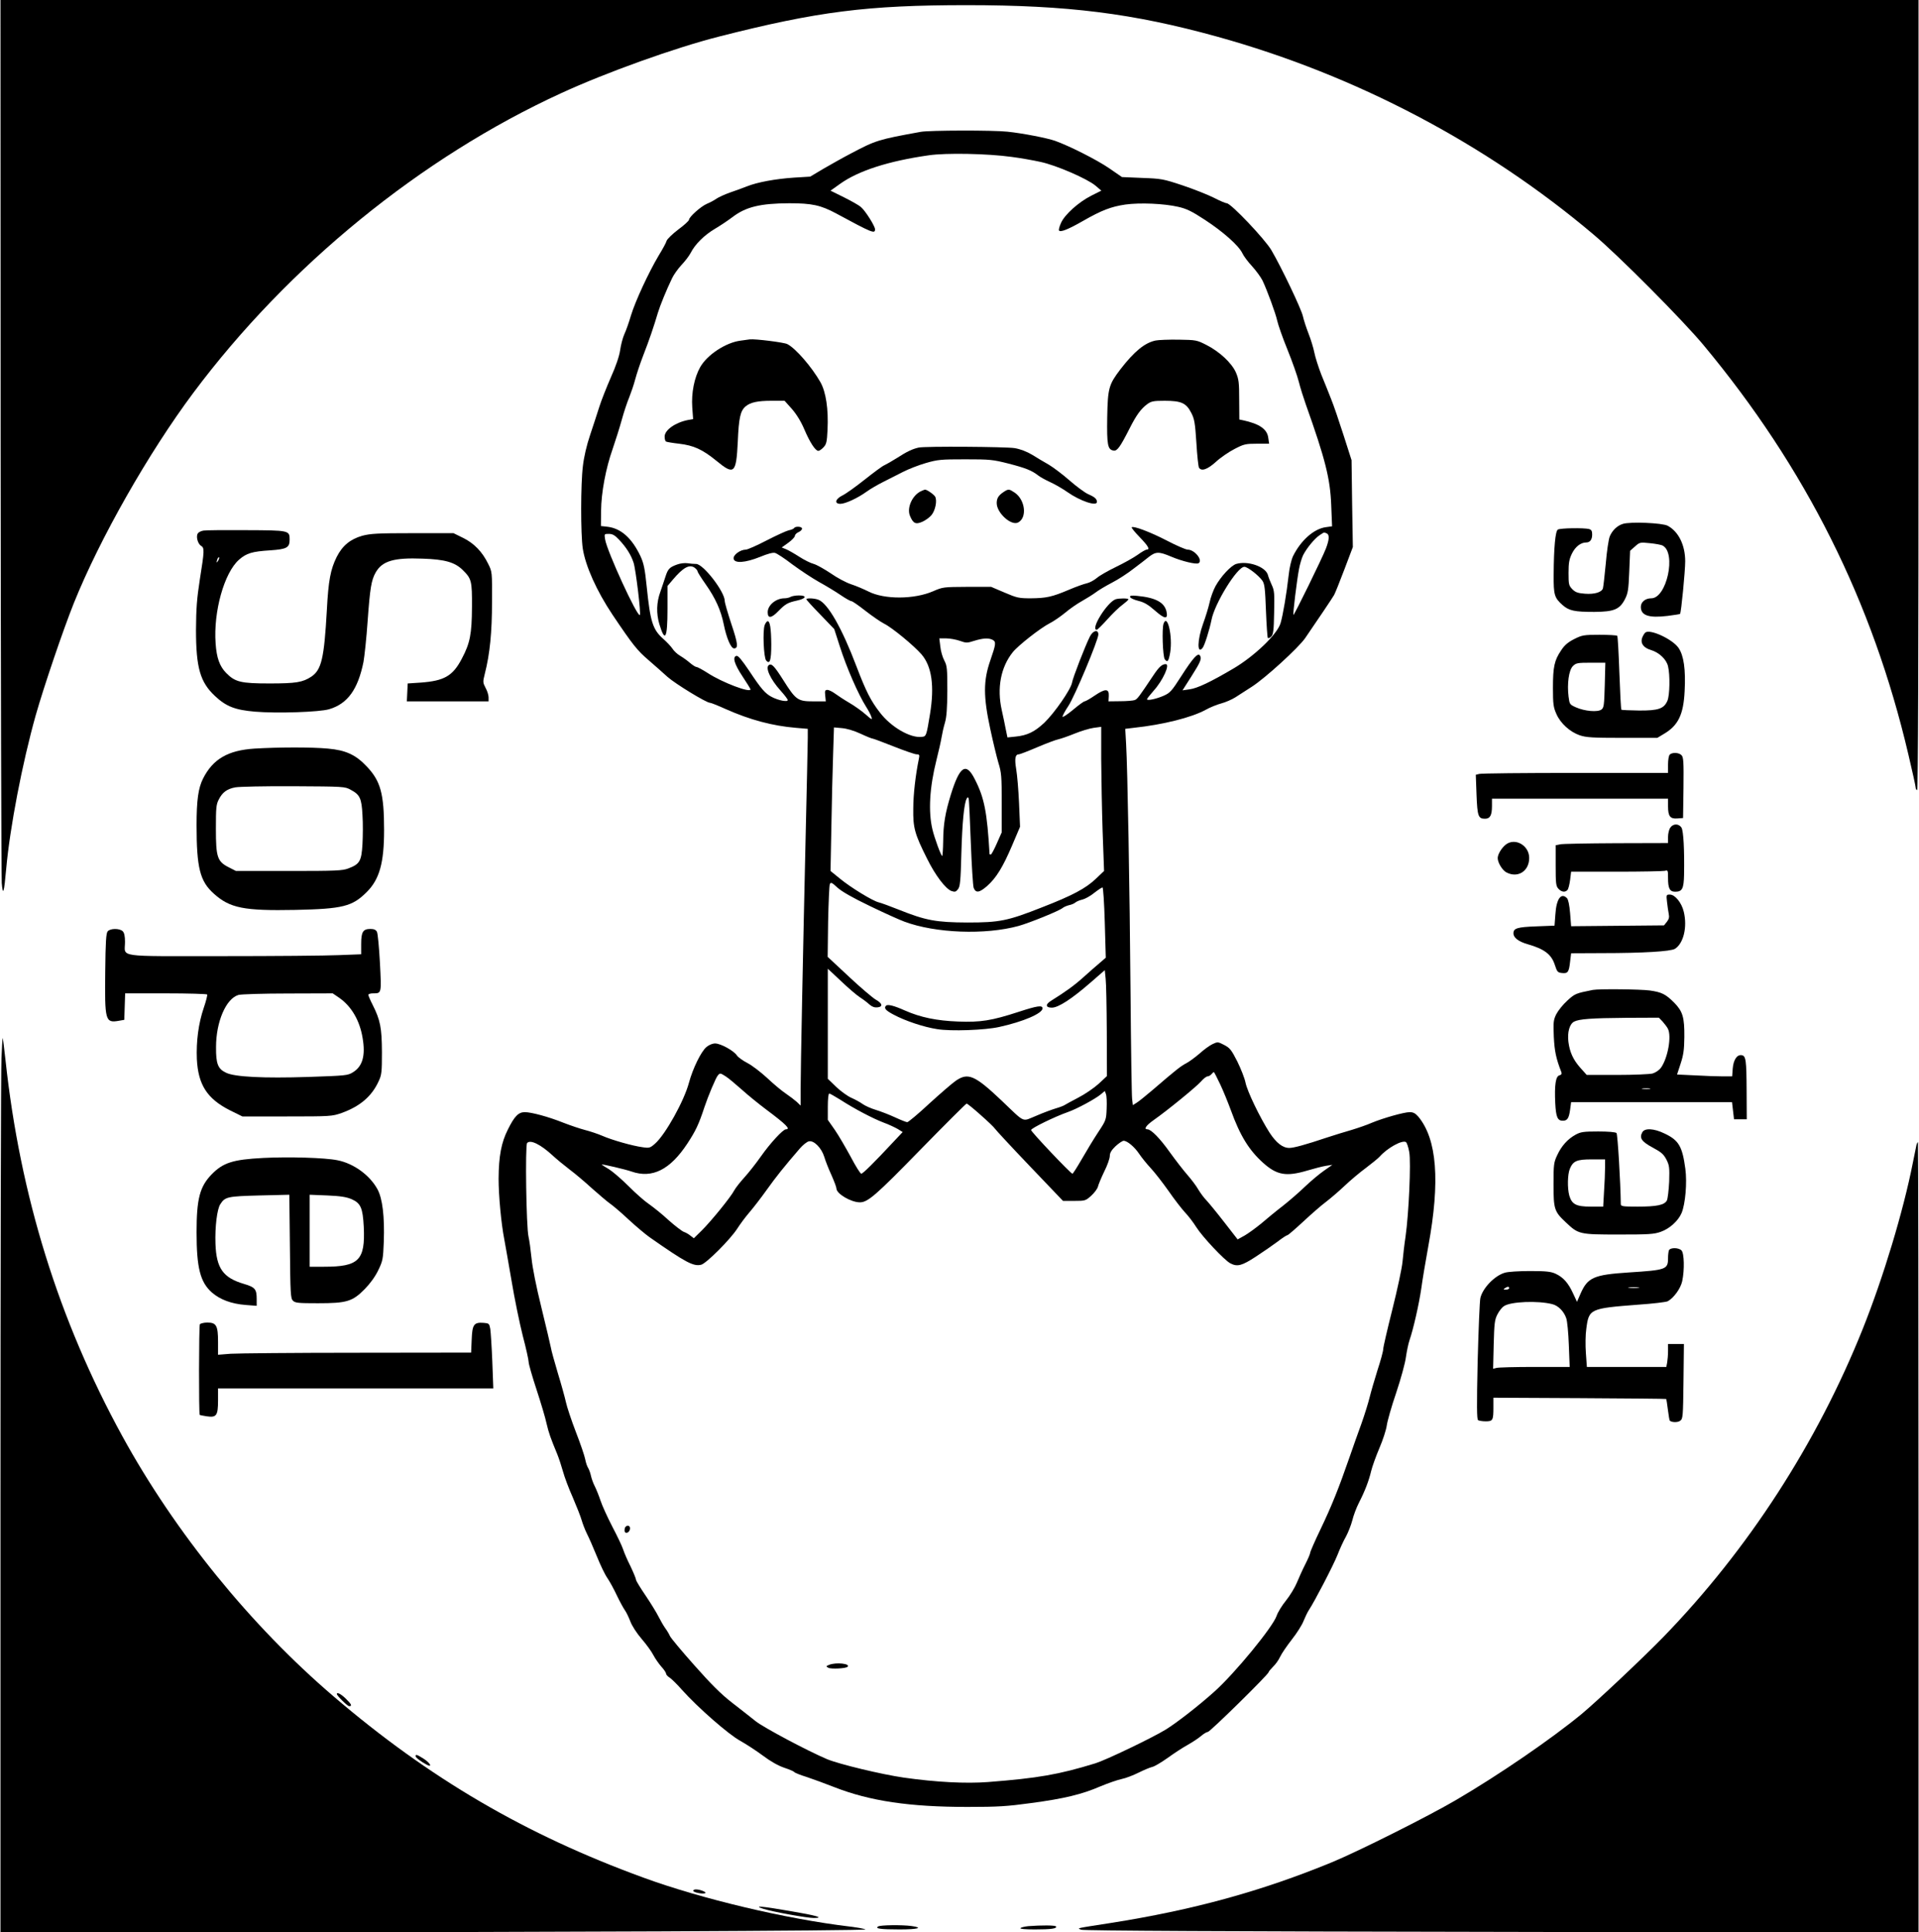 <?xml version="1.0" encoding="UTF-8" standalone="yes"?>
<svg version="1.0" xmlns="http://www.w3.org/2000/svg" width="1005pt" height="1012pt" viewBox="0 0 1340 1350" preserveAspectRatio="xMidYMid meet">
  <g transform="translate(0,1350) scale(0.1,-0.1)" fill="#000000" stroke="none">
    <path d="M1 10453 c1 -1677 5 -3082 8 -3123 8 -93 16 -70 31 100 26 290 112
737 206 1072 59 207 191 595 266 783 182 453 523 1052 835 1470 664 889 1591
1645 2570 2094 315 145 795 317 1101 395 691 176 1037 220 1732 220 706 0
1160 -57 1750 -220 967 -268 1878 -747 2630 -1383 176 -148 623 -598 767 -771
715 -859 1182 -1793 1432 -2861 28 -118 51 -223 51 -232 0 -9 5 -17 10 -17 7
0 10 927 10 2760 l0 2760 -6700 0 -6700 0 1 -3047z"/>
    <path d="M6430 12579 c-298 -54 -314 -59 -490 -152 -52 -27 -137 -75 -189
-105 l-94 -56 -114 -7 c-131 -9 -255 -32 -328 -61 -27 -11 -80 -30 -118 -43
-37 -13 -80 -33 -95 -43 -15 -11 -45 -27 -67 -36 -42 -18 -125 -92 -125 -112
0 -6 -33 -37 -74 -67 -41 -31 -78 -67 -82 -79 -3 -13 -29 -60 -56 -104 -70
-118 -162 -316 -193 -417 -14 -48 -35 -108 -47 -133 -11 -25 -24 -75 -29 -111
-6 -41 -29 -110 -65 -190 -30 -69 -67 -162 -81 -207 -14 -45 -43 -133 -64
-196 -24 -71 -43 -153 -50 -215 -16 -127 -16 -476 -1 -577 19 -123 97 -297
208 -463 142 -211 172 -249 254 -319 41 -36 100 -87 130 -115 54 -48 271 -181
297 -181 7 0 57 -20 110 -44 169 -75 325 -117 491 -131 l82 -7 0 -62 c0 -34
-7 -346 -15 -692 -18 -782 -35 -1624 -35 -1768 l0 -110 -27 26 c-16 14 -50 40
-78 59 -27 18 -86 67 -130 109 -45 41 -106 88 -138 104 -31 16 -64 40 -72 52
-21 33 -114 84 -152 84 -19 0 -43 -10 -61 -25 -37 -31 -95 -149 -122 -249 -34
-128 -165 -363 -237 -426 -34 -30 -40 -32 -87 -25 -69 9 -214 50 -282 80 -30
13 -84 31 -119 40 -35 9 -103 32 -152 51 -105 42 -224 74 -270 74 -44 0 -72
-28 -118 -121 -46 -91 -64 -186 -65 -344 0 -117 18 -313 40 -425 6 -30 28
-159 50 -285 21 -127 57 -301 79 -388 23 -87 41 -169 41 -183 0 -14 25 -101
55 -192 30 -92 62 -198 70 -237 16 -68 27 -99 75 -215 12 -30 30 -85 40 -121
10 -37 40 -118 68 -180 27 -63 55 -134 62 -159 7 -24 23 -67 37 -95 14 -27 45
-98 69 -157 24 -60 57 -129 74 -153 17 -25 47 -80 67 -123 20 -42 45 -87 54
-100 10 -13 27 -48 39 -79 12 -32 44 -82 80 -124 33 -38 69 -88 81 -112 12
-23 37 -59 55 -80 19 -20 34 -43 34 -50 0 -7 11 -19 24 -27 13 -8 53 -47 88
-87 110 -123 325 -311 406 -355 41 -23 112 -69 159 -104 53 -40 107 -70 148
-84 36 -12 67 -25 70 -30 3 -5 42 -21 88 -35 45 -15 132 -47 193 -71 248 -97
525 -138 929 -138 215 0 277 4 445 27 232 31 356 61 485 117 53 22 119 45 148
51 29 6 81 26 117 44 36 18 79 36 95 40 17 3 66 33 110 64 44 32 107 73 140
91 33 19 75 46 93 62 18 15 39 28 47 28 15 0 425 403 425 418 0 4 14 21 31 38
17 16 39 47 49 69 10 22 47 76 82 121 35 44 72 103 82 130 11 27 27 60 36 74
40 60 171 312 200 385 17 44 44 103 60 130 15 28 35 78 44 112 8 34 29 90 46
123 43 84 70 155 86 223 8 32 34 105 58 161 24 56 47 127 51 157 4 30 33 133
66 229 33 99 63 208 68 250 6 41 17 94 25 117 26 75 66 250 82 360 8 59 30
192 49 295 84 456 61 750 -70 907 -20 23 -35 31 -60 31 -39 0 -184 -41 -264
-74 -31 -14 -95 -36 -141 -50 -47 -13 -125 -38 -175 -54 -149 -50 -230 -72
-261 -72 -46 0 -91 35 -138 107 -67 105 -156 289 -168 350 -6 30 -32 96 -57
147 -41 80 -51 94 -91 115 -44 23 -47 23 -81 7 -20 -9 -60 -38 -90 -65 -30
-26 -72 -57 -94 -69 -39 -20 -72 -46 -237 -188 -46 -39 -95 -79 -110 -88 l-27
-17 -5 43 c-3 24 -8 354 -11 733 -6 747 -21 1576 -31 1747 l-6 106 58 7 c207
22 405 72 504 126 30 17 80 37 110 45 30 8 73 27 97 42 23 15 75 48 115 74 94
60 326 272 373 340 83 121 191 281 202 301 7 12 39 92 72 179 l59 156 -5 304
-4 303 -56 175 c-31 96 -69 209 -86 250 -16 41 -47 119 -69 172 -21 54 -43
124 -49 155 -6 31 -24 90 -40 131 -16 41 -34 96 -40 123 -11 50 -148 338 -220
461 -46 78 -283 328 -312 328 -8 0 -49 17 -91 39 -42 21 -140 60 -218 86 -135
45 -148 47 -282 52 l-141 6 -90 62 c-83 57 -274 154 -377 191 -53 19 -226 53
-333 64 -100 11 -544 10 -605 -1z m633 -175 c62 -8 153 -24 202 -35 110 -23
328 -118 385 -166 l41 -35 -70 -35 c-89 -45 -187 -133 -212 -191 -11 -24 -17
-48 -14 -52 9 -15 64 7 167 66 131 75 196 100 297 115 102 14 269 7 369 -16
58 -13 95 -31 185 -90 129 -84 238 -181 263 -234 9 -20 40 -61 68 -91 28 -31
61 -76 73 -100 33 -70 92 -230 103 -282 6 -27 37 -117 71 -200 34 -84 70 -186
80 -227 10 -40 32 -110 48 -155 137 -385 171 -520 178 -707 l6 -146 -43 -6
c-84 -11 -176 -93 -230 -203 -11 -23 -25 -80 -30 -130 -15 -132 -40 -281 -57
-338 -23 -77 -181 -229 -328 -316 -161 -95 -254 -139 -308 -146 l-49 -7 60 94
c66 104 76 127 62 149 -14 22 -48 -15 -132 -146 -66 -103 -77 -115 -122 -135
-53 -23 -116 -36 -116 -24 0 4 21 30 46 59 64 70 117 186 85 186 -26 0 -47
-19 -87 -79 -99 -148 -111 -165 -130 -172 -10 -4 -56 -8 -101 -8 l-82 -1 2 37
c3 53 -24 54 -99 3 -32 -22 -64 -40 -70 -40 -6 0 -43 -27 -82 -60 -40 -33 -72
-54 -72 -47 0 8 18 41 40 74 43 63 210 462 210 500 0 38 -37 29 -59 -14 -33
-66 -119 -287 -125 -323 -8 -46 -122 -211 -193 -279 -67 -63 -119 -89 -200
-97 l-58 -6 -12 58 c-6 33 -19 93 -28 134 -34 153 -7 297 76 402 38 48 195
171 260 204 26 13 74 46 107 73 32 27 85 64 118 82 32 18 75 45 94 59 19 15
71 46 115 69 45 23 112 67 150 97 39 29 88 67 109 84 48 37 70 37 155 1 75
-32 175 -56 191 -46 33 20 -27 95 -76 95 -13 0 -80 29 -147 64 -114 59 -233
104 -244 92 -3 -3 22 -34 56 -69 60 -62 74 -87 48 -87 -6 0 -35 -16 -62 -36
-28 -20 -96 -58 -152 -85 -56 -27 -117 -62 -135 -78 -18 -15 -49 -32 -68 -36
-19 -4 -76 -24 -127 -46 -118 -50 -158 -58 -266 -59 -81 0 -96 3 -182 40 l-94
40 -168 0 c-165 -1 -169 -1 -238 -31 -132 -57 -339 -58 -450 -2 -34 17 -88 40
-122 51 -34 11 -98 45 -142 76 -45 30 -98 60 -119 66 -21 5 -67 28 -101 50
-34 22 -76 46 -93 53 l-30 12 46 33 c25 18 46 40 46 48 0 8 11 20 25 26 14 6
25 17 25 25 0 15 -46 18 -55 4 -3 -5 -20 -13 -38 -16 -17 -4 -87 -36 -155 -71
-67 -35 -133 -64 -145 -64 -38 0 -89 -37 -85 -63 5 -35 82 -29 184 12 53 22
90 32 105 28 13 -3 68 -39 121 -80 54 -40 137 -95 185 -122 49 -27 117 -68
152 -92 35 -24 69 -43 76 -43 7 0 50 -30 96 -66 46 -36 105 -77 132 -91 57
-28 209 -154 262 -215 72 -84 91 -222 59 -417 -25 -152 -26 -156 -57 -159 -80
-10 -215 68 -293 170 -64 82 -98 150 -164 323 -101 267 -200 440 -266 465 -29
11 -84 13 -84 3 0 -3 44 -52 98 -107 l97 -101 38 -118 c48 -151 130 -339 186
-427 16 -25 32 -56 36 -70 7 -21 2 -19 -41 19 -27 24 -78 60 -114 81 -36 21
-80 50 -99 64 -19 14 -43 26 -54 26 -16 0 -19 -6 -15 -40 l4 -40 -87 0 c-109
0 -122 9 -211 150 -61 96 -80 116 -99 104 -28 -17 9 -99 81 -179 28 -31 50
-60 50 -66 0 -15 -63 -3 -110 21 -47 24 -75 56 -159 183 -52 77 -77 107 -89
105 -30 -7 -15 -58 43 -145 30 -45 55 -86 55 -89 0 -27 -198 48 -299 114 -36
23 -71 42 -78 42 -7 0 -27 13 -45 28 -18 16 -49 38 -69 50 -21 12 -45 35 -54
50 -10 15 -39 46 -65 69 -73 65 -90 118 -115 363 -13 128 -21 165 -44 215 -60
126 -136 194 -231 205 l-45 5 1 105 c1 129 33 298 81 434 19 56 48 146 63 201
15 55 39 127 53 160 13 33 32 88 41 123 9 34 34 111 57 170 41 105 73 199 102
297 15 50 61 163 100 243 11 23 40 64 64 90 25 26 54 64 65 85 30 60 95 124
167 167 36 21 93 59 126 84 93 71 194 95 395 96 160 0 220 -13 330 -72 251
-136 270 -143 270 -110 0 22 -67 129 -99 156 -12 11 -65 41 -117 67 l-95 47
66 47 c128 92 339 160 620 200 122 18 412 12 578 -11z m2201 -2630 c22 -8 20
-43 -4 -106 -26 -68 -223 -469 -227 -464 -5 5 24 243 39 321 6 33 19 76 28 95
25 50 81 118 116 141 34 22 28 21 48 13z m-4942 -45 c49 -52 82 -103 101 -160
15 -45 53 -357 44 -366 -17 -17 -230 446 -243 529 -6 38 -6 38 26 38 26 0 42
-9 72 -41z m2380 -706 c45 -16 51 -16 101 0 62 19 100 21 128 7 26 -14 24 -29
-16 -145 -49 -141 -49 -251 0 -478 19 -89 45 -196 57 -237 21 -67 23 -95 23
-280 l0 -205 -34 -77 c-19 -43 -38 -78 -42 -78 -5 0 -9 1 -9 3 -17 293 -36
392 -103 523 -61 121 -105 93 -167 -106 -40 -130 -53 -207 -54 -327 -1 -57 -4
-103 -7 -103 -8 0 -54 126 -68 185 -30 126 -20 294 28 485 16 63 32 135 36
160 4 25 14 70 23 100 12 41 16 99 17 225 0 154 -2 174 -21 210 -12 22 -25 66
-28 98 l-7 57 48 0 c26 0 69 -8 95 -17z m-693 -649 c40 -19 78 -34 83 -34 6 0
72 -25 148 -55 76 -30 148 -55 160 -55 20 0 22 -4 16 -32 -23 -112 -39 -248
-39 -348 -2 -133 10 -177 96 -348 58 -118 130 -212 171 -227 24 -8 31 -6 45
12 15 18 19 54 24 250 6 216 19 350 37 383 8 13 9 13 14 0 3 -8 9 -146 15
-306 6 -160 15 -303 20 -317 15 -38 40 -34 94 13 64 57 110 132 174 282 l56
132 -7 165 c-4 91 -13 198 -20 238 -12 73 -7 103 19 103 7 0 64 22 127 49 63
27 130 52 149 56 18 4 70 22 114 40 44 18 104 36 133 40 l52 7 0 -229 c1 -125
5 -352 10 -503 l10 -275 -58 -55 c-69 -66 -162 -116 -373 -198 -243 -96 -298
-107 -524 -107 -219 1 -290 14 -480 90 -60 24 -123 47 -140 51 -42 10 -196
104 -272 167 l-64 52 6 310 c3 171 8 396 12 502 l6 191 56 -5 c34 -3 85 -18
130 -39z m65 -1204 c99 -48 208 -97 241 -109 217 -81 565 -94 798 -30 78 22
283 105 307 125 8 7 29 16 45 20 17 3 37 12 45 19 8 7 30 16 48 20 18 4 55 24
82 46 27 21 54 39 59 39 5 0 12 -109 16 -245 l7 -246 -43 -37 c-24 -20 -75
-65 -114 -100 -61 -55 -124 -101 -227 -165 -40 -25 -36 -47 7 -47 45 0 138 60
270 175 l100 87 6 -59 c4 -32 7 -198 8 -369 l1 -312 -58 -54 c-32 -29 -96 -73
-143 -97 -46 -24 -88 -47 -94 -51 -5 -4 -32 -15 -60 -23 -27 -8 -90 -31 -138
-52 -104 -42 -73 -56 -243 106 -187 177 -234 197 -319 139 -25 -17 -108 -89
-186 -160 -77 -72 -147 -130 -154 -130 -7 0 -45 15 -86 34 -41 19 -101 42
-134 52 -33 10 -74 28 -92 41 -18 13 -53 32 -78 43 -26 11 -73 45 -106 76
l-59 57 0 384 0 385 93 -87 c50 -48 110 -99 132 -113 22 -14 52 -37 66 -50 18
-16 36 -22 55 -20 41 4 36 28 -11 54 -22 13 -107 85 -188 161 l-148 138 3 245
c3 135 8 253 12 263 7 15 14 12 53 -24 31 -28 104 -70 227 -129z m2447 -1245
c22 -46 55 -128 75 -182 64 -177 126 -278 225 -367 96 -86 161 -98 309 -54 47
14 105 29 130 33 l45 7 -60 -42 c-33 -23 -91 -72 -130 -109 -38 -37 -108 -98
-155 -135 -47 -36 -115 -92 -152 -124 -38 -31 -90 -69 -116 -84 l-49 -27 -94
121 c-52 67 -108 135 -124 152 -17 17 -42 51 -57 76 -14 25 -49 71 -77 103
-28 32 -82 102 -121 156 -68 96 -131 161 -157 161 -28 0 -10 27 44 65 97 68
296 231 330 269 17 20 38 36 46 36 8 0 20 7 27 15 7 8 14 15 17 15 2 0 22 -38
44 -85z m-3456 56 c17 -10 66 -51 110 -90 44 -40 123 -104 175 -143 139 -104
173 -138 137 -138 -20 0 -109 -96 -175 -190 -33 -47 -84 -112 -114 -145 -30
-33 -63 -75 -72 -92 -23 -45 -162 -216 -228 -281 l-54 -53 -25 19 c-13 11 -34
22 -46 26 -11 4 -59 40 -105 81 -45 42 -108 92 -138 113 -30 20 -93 76 -140
123 -47 47 -109 101 -137 119 -29 17 -53 33 -53 34 0 5 167 -34 209 -49 144
-50 269 12 390 196 57 87 79 132 119 254 25 75 79 205 94 222 14 17 17 17 53
-6z m2663 -226 c-3 -78 -4 -82 -59 -165 -31 -47 -82 -131 -114 -187 -33 -57
-62 -103 -66 -103 -12 0 -289 293 -289 305 0 13 169 95 258 126 63 22 192 92
230 124 l27 23 8 -21 c5 -12 7 -58 5 -102z m-1861 62 c99 -64 229 -132 303
-160 36 -13 80 -34 99 -45 l34 -21 -64 -68 c-135 -145 -214 -223 -225 -223 -7
0 -40 53 -74 118 -35 64 -84 149 -111 188 l-49 70 0 92 c0 53 4 92 10 92 5 0
40 -20 77 -43z m981 -107 c50 -44 95 -87 100 -96 5 -8 113 -125 242 -260 l233
-244 79 0 c76 0 79 1 118 36 22 20 43 48 47 63 3 14 23 62 44 106 22 43 39 92
39 109 0 21 11 40 40 68 23 21 48 38 57 38 25 0 76 -43 108 -91 16 -24 52 -69
80 -99 28 -30 84 -102 125 -160 40 -58 92 -125 115 -150 24 -25 59 -71 79
-103 42 -67 197 -232 238 -253 49 -26 81 -17 179 47 52 34 120 81 152 105 31
24 61 44 67 44 5 0 55 43 112 96 57 53 128 115 158 137 30 23 89 73 130 112
41 39 109 96 150 126 41 31 84 66 95 78 54 61 157 118 184 102 6 -4 17 -35 23
-70 13 -71 -3 -430 -26 -591 -8 -52 -17 -131 -21 -175 -4 -44 -36 -194 -71
-333 -35 -139 -64 -264 -64 -278 0 -14 -18 -80 -40 -147 -21 -67 -46 -153 -55
-190 -9 -37 -34 -118 -56 -180 -23 -62 -60 -168 -84 -237 -76 -219 -125 -341
-201 -500 -41 -85 -74 -161 -74 -168 0 -7 -15 -43 -34 -80 -19 -37 -45 -95
-59 -129 -14 -34 -48 -90 -76 -125 -28 -34 -58 -83 -66 -108 -27 -78 -291
-400 -434 -528 -110 -99 -266 -220 -341 -266 -97 -59 -416 -212 -490 -235
-257 -79 -402 -104 -750 -131 -156 -12 -365 -1 -590 31 -153 22 -453 94 -536
129 -139 59 -439 219 -497 264 -35 28 -110 87 -167 131 -75 58 -146 129 -262
260 -88 99 -165 191 -171 205 -6 14 -21 39 -33 55 -12 17 -33 53 -47 81 -14
28 -55 95 -91 148 -36 53 -66 102 -66 109 0 7 -17 49 -38 93 -22 43 -45 97
-52 119 -7 22 -41 94 -76 160 -34 66 -71 147 -82 181 -11 33 -29 78 -40 100
-11 21 -23 55 -27 74 -4 19 -13 44 -20 55 -7 11 -16 38 -20 60 -4 22 -33 108
-65 190 -32 83 -63 177 -70 210 -7 32 -32 123 -56 201 -23 78 -46 159 -49 180
-4 22 -34 147 -66 279 -36 145 -63 281 -69 345 -6 58 -15 125 -21 150 -16 68
-24 637 -10 654 22 27 96 -10 181 -89 25 -23 77 -66 115 -95 39 -29 111 -90
160 -135 50 -44 106 -92 125 -105 19 -13 78 -63 130 -112 52 -48 118 -103 145
-122 253 -177 306 -205 360 -192 36 9 203 176 252 252 21 33 60 85 86 115 26
30 80 100 120 156 65 91 119 159 233 291 20 23 48 45 61 48 35 9 89 -46 108
-108 8 -27 30 -84 50 -127 19 -43 35 -85 35 -94 0 -37 102 -97 164 -97 55 0
111 48 420 365 175 179 321 325 326 325 4 0 49 -36 98 -80z"/>
    <path d="M5170 11120 c-102 -13 -232 -98 -281 -184 -42 -74 -63 -181 -56 -282
l6 -82 -34 -6 c-89 -17 -165 -70 -165 -116 0 -16 4 -32 10 -35 5 -3 46 -10 91
-15 102 -12 163 -40 259 -118 126 -104 140 -92 151 131 7 168 18 217 55 248
33 28 84 39 180 39 l92 0 51 -57 c32 -37 64 -88 87 -143 39 -91 77 -150 98
-150 7 0 23 11 36 25 20 21 24 37 28 122 7 146 -11 263 -49 332 -61 107 -173
237 -232 267 -23 12 -223 37 -262 33 -5 -1 -35 -5 -65 -9z"/>
    <path d="M8070 11121 c-76 -16 -149 -76 -245 -200 -82 -108 -89 -131 -93 -336
-3 -194 3 -227 45 -233 25 -4 46 26 111 154 48 95 79 137 123 170 29 21 43 24
123 24 116 0 150 -16 185 -84 22 -42 27 -70 36 -210 5 -89 14 -167 18 -173 17
-28 59 -13 118 40 32 30 91 70 130 90 65 34 78 37 156 37 l86 0 -6 42 c-8 60
-61 97 -177 122 l-25 5 -1 138 c0 121 -3 144 -23 191 -30 67 -114 145 -206
192 -67 34 -72 35 -194 37 -69 1 -142 -2 -161 -6z"/>
    <path d="M6415 10373 c-42 -9 -83 -28 -149 -71 -38 -24 -79 -47 -90 -52 -12
-4 -73 -49 -136 -99 -63 -50 -134 -101 -157 -112 -51 -25 -60 -59 -15 -59 34
0 121 40 183 85 26 19 78 49 116 68 37 19 100 51 138 70 39 20 111 48 160 62
83 24 105 26 275 26 174 0 192 -2 303 -30 120 -31 162 -48 207 -83 14 -11 52
-32 85 -47 33 -15 86 -46 119 -69 88 -62 206 -102 206 -69 0 21 -14 34 -60 54
-25 11 -84 55 -132 97 -48 42 -113 91 -145 110 -32 18 -84 49 -116 69 -37 22
-81 39 -121 46 -60 10 -627 14 -671 4z"/>
    <path d="M6435 10070 c-63 -26 -105 -117 -81 -174 22 -53 40 -62 87 -41 22 10
51 31 63 46 27 32 41 101 26 129 -9 16 -61 52 -72 49 -2 0 -12 -4 -23 -9z"/>
    <path d="M7010 10064 c-38 -25 -50 -45 -50 -79 0 -69 102 -161 150 -135 64 34
49 158 -24 208 -39 26 -44 27 -76 6z"/>
    <path d="M4727 9556 c-53 -19 -64 -31 -81 -84 -8 -26 -25 -74 -36 -107 -27
-73 -29 -151 -7 -225 40 -133 57 -102 57 106 l0 160 38 45 c71 84 115 108 151
83 12 -9 21 -20 21 -26 0 -5 25 -45 56 -89 69 -98 107 -182 127 -281 19 -95
50 -168 72 -168 31 0 27 34 -19 171 -25 76 -46 148 -46 160 0 65 -150 259
-200 259 -14 0 -41 2 -60 5 -19 3 -52 -1 -73 -9z"/>
    <path d="M8633 9560 c-37 -12 -107 -87 -145 -156 -15 -28 -34 -79 -41 -114 -8
-36 -29 -103 -46 -150 -40 -111 -42 -215 -3 -167 14 16 49 129 62 194 21 115
180 373 230 373 23 0 101 -61 126 -97 16 -24 19 -55 25 -211 4 -101 10 -186
13 -189 4 -4 14 1 24 10 14 15 18 42 20 167 3 132 2 154 -16 192 -11 24 -24
56 -28 73 -18 57 -141 99 -221 75z"/>
    <path d="M5520 9330 c-8 -5 -28 -10 -43 -10 -59 0 -117 -48 -117 -97 0 -46 26
-43 75 8 48 49 65 59 129 73 65 14 73 36 14 36 -23 0 -50 -5 -58 -10z"/>
    <path d="M7892 9328 c3 -7 29 -19 58 -26 41 -10 69 -27 117 -69 68 -60 91 -61
79 -5 -15 64 -77 97 -205 109 -42 4 -52 2 -49 -9z"/>
    <path d="M7790 9313 c-60 -22 -178 -213 -131 -213 5 0 38 33 74 73 35 39 83
86 106 102 22 17 41 33 41 38 0 8 -67 8 -90 0z"/>
    <path d="M5339 9133 c-15 -40 -7 -226 10 -247 26 -31 36 0 36 112 -1 112 -9
162 -25 162 -6 0 -15 -12 -21 -27z"/>
    <path d="M8126 9144 c-13 -33 -6 -230 8 -250 19 -25 27 -15 38 48 18 111 -19
273 -46 202z"/>
    <path d="M6187 6474 c-17 -17 -4 -33 53 -63 80 -43 211 -87 304 -101 95 -16
335 -7 433 15 169 37 303 95 303 130 0 24 -37 18 -166 -24 -190 -62 -267 -74
-424 -68 -151 6 -262 29 -371 77 -76 34 -120 45 -132 34z"/>
    <path d="M4367 2833 c-4 -3 -7 -15 -7 -25 0 -28 34 -19 38 10 3 21 -16 31 -31
15z"/>
    <path d="M5790 1869 c-24 -10 -24 -11 -6 -21 19 -10 122 -5 134 7 22 22 -80
33 -128 14z"/>
    <path d="M11335 9840 c-40 -12 -74 -45 -92 -87 -8 -19 -21 -105 -28 -191 -8
-85 -17 -163 -20 -173 -9 -27 -59 -42 -125 -37 -49 4 -66 9 -88 31 -25 26 -27
33 -27 115 0 71 5 96 24 135 23 47 61 77 99 77 27 0 42 20 42 56 0 24 -5 33
-22 38 -36 9 -201 7 -218 -4 -17 -11 -28 -123 -29 -318 -1 -138 5 -159 63
-210 45 -39 83 -47 221 -47 137 1 177 17 214 89 21 41 25 65 30 192 l6 146 34
30 c33 30 36 30 105 23 39 -4 79 -11 89 -17 96 -51 28 -368 -80 -368 -42 0
-73 -26 -73 -60 0 -60 55 -79 187 -63 46 6 86 12 87 14 8 8 36 301 36 367 0
114 -47 209 -123 249 -37 20 -261 29 -312 13z"/>
    <path d="M1418 9793 c-14 -2 -32 -10 -38 -18 -16 -19 -3 -73 21 -88 25 -15 24
-33 -8 -234 -21 -136 -26 -203 -27 -353 0 -265 29 -366 133 -463 78 -73 140
-97 279 -109 154 -13 451 -3 518 17 129 38 201 138 240 330 7 39 21 167 29
285 17 235 26 286 56 340 46 81 127 105 329 97 154 -5 224 -25 279 -79 62 -61
66 -76 65 -258 -1 -189 -13 -253 -71 -362 -63 -121 -123 -155 -288 -167 l-90
-6 -3 -62 -3 -63 286 0 285 0 0 28 c0 15 -9 45 -21 66 -19 37 -20 41 -5 100
35 137 50 289 50 501 1 210 1 210 -27 266 -41 84 -98 143 -175 181 l-67 33
-285 0 c-246 0 -294 -3 -352 -18 -84 -24 -139 -69 -179 -148 -43 -87 -58 -163
-69 -374 -19 -335 -37 -415 -109 -463 -60 -39 -106 -47 -291 -47 -201 0 -241
10 -303 73 -46 47 -67 105 -74 207 -16 222 60 493 163 584 52 46 91 58 219 66
116 8 135 19 135 75 0 64 -2 65 -304 66 -149 1 -283 0 -298 -3z m103 -210
c-12 -20 -14 -14 -5 12 4 9 9 14 11 11 3 -2 0 -13 -6 -23z"/>
    <path d="M11493 9082 c-6 -4 -17 -20 -23 -36 -15 -39 8 -72 60 -87 59 -18 109
-66 120 -114 15 -62 12 -201 -4 -240 -24 -56 -62 -70 -199 -69 -64 1 -120 3
-123 6 -3 3 -9 119 -14 258 -5 138 -11 255 -15 258 -4 4 -59 7 -124 7 -111 0
-121 -2 -177 -30 -43 -22 -68 -43 -91 -79 -47 -69 -57 -115 -57 -261 0 -114 3
-136 24 -183 28 -65 94 -125 163 -149 45 -15 87 -18 297 -18 l245 0 45 27
c101 59 138 135 146 300 8 150 -6 249 -43 302 -42 60 -194 131 -230 108z
m-285 -368 c-4 -141 -6 -158 -23 -171 -26 -20 -117 -12 -178 15 -44 20 -45 21
-52 76 -11 89 2 184 30 212 22 22 32 24 126 24 l101 0 -4 -156z"/>
    <path d="M1775 8270 c-186 -12 -291 -73 -360 -210 -33 -66 -45 -150 -45 -325
0 -299 24 -392 120 -478 113 -102 211 -121 570 -114 332 7 398 24 499 125 89
89 121 204 121 432 0 254 -24 343 -121 445 -77 82 -147 114 -271 125 -117 11
-349 10 -513 0z m672 -288 c64 -34 76 -59 82 -176 4 -55 3 -147 0 -204 -7
-118 -19 -139 -98 -169 -41 -16 -86 -18 -416 -18 l-370 0 -49 25 c-81 41 -91
70 -91 270 0 145 2 170 20 204 25 50 57 74 115 85 25 5 207 9 405 8 353 -2
361 -2 402 -25z"/>
    <path d="M11662 8228 c-7 -7 -12 -38 -12 -70 l0 -58 -647 0 c-357 0 -659 -3
-672 -7 l-24 -6 5 -138 c6 -151 12 -169 59 -169 36 0 49 24 49 89 l0 51 615 0
615 0 0 -53 c0 -70 15 -89 65 -85 l40 3 3 212 c2 182 0 213 -14 227 -18 19
-65 21 -82 4z"/>
    <path d="M11666 7718 c-9 -12 -16 -42 -16 -65 l0 -43 -362 -1 c-200 -1 -376
-4 -393 -8 l-30 -6 0 -142 c0 -125 2 -143 19 -162 22 -24 48 -27 64 -8 6 7 14
39 18 70 l7 57 316 0 c174 0 326 3 339 6 21 6 22 4 22 -50 0 -73 12 -96 50
-96 49 0 60 21 62 118 3 177 -4 306 -18 330 -19 29 -58 29 -78 0z"/>
    <path d="M10516 7599 c-29 -23 -56 -68 -56 -94 0 -32 33 -86 61 -100 80 -42
159 9 159 101 0 88 -99 144 -164 93z"/>
    <path d="M11643 7198 c3 -29 9 -67 12 -83 5 -23 1 -37 -13 -55 l-20 -25 -325
-3 -324 -3 -7 90 c-5 60 -13 96 -22 106 -41 41 -74 -4 -81 -113 l-6 -79 -128
-5 c-133 -5 -159 -13 -159 -49 0 -30 35 -57 97 -75 119 -34 168 -71 192 -145
16 -50 21 -54 51 -57 40 -4 48 6 56 81 l7 57 216 1 c288 0 480 12 509 30 60
37 88 152 62 259 -15 63 -61 120 -97 120 -25 0 -26 -1 -20 -52z"/>
    <path d="M749 6993 c-11 -12 -15 -74 -17 -278 -4 -345 0 -363 93 -347 l40 7 3
93 3 92 284 0 c156 0 286 -4 289 -8 3 -4 -8 -47 -24 -94 -37 -109 -53 -234
-48 -357 9 -180 72 -277 229 -357 l89 -44 312 0 c304 0 315 1 381 24 128 46
211 116 259 222 21 44 23 64 23 204 -1 170 -11 223 -66 332 -16 31 -29 62 -29
68 0 5 15 10 33 10 60 0 59 -3 48 213 -6 109 -15 206 -21 217 -7 14 -21 20
-45 20 -52 0 -65 -20 -65 -104 l0 -73 -157 -6 c-87 -4 -454 -7 -815 -7 -752 0
-678 -11 -678 99 0 41 -5 64 -16 75 -21 21 -88 21 -105 -1z m1616 -463 c86
-59 145 -159 165 -282 21 -122 0 -198 -67 -239 -36 -23 -50 -24 -313 -33 -313
-10 -513 0 -573 29 -58 27 -72 62 -71 180 0 177 70 339 157 364 18 5 173 10
345 10 l313 1 44 -30z"/>
    <path d="M11125 6584 c-121 -24 -125 -26 -179 -75 -30 -27 -64 -70 -77 -95
-20 -41 -21 -57 -17 -157 5 -102 16 -153 53 -248 4 -11 0 -18 -14 -22 -26 -6
-35 -69 -29 -193 5 -99 16 -124 53 -124 31 0 43 17 51 78 l7 52 562 0 562 0 7
-60 7 -60 44 0 45 0 -1 198 c-1 217 -5 246 -35 250 -32 5 -57 -32 -62 -93 l-4
-55 -67 0 c-36 0 -123 3 -192 7 l-126 6 25 76 c20 61 25 97 26 186 1 138 -11
178 -70 239 -60 60 -87 74 -171 86 -65 9 -356 12 -398 4z m487 -221 c14 -16
31 -38 37 -50 27 -52 0 -204 -48 -272 -13 -18 -37 -34 -59 -41 -20 -5 -132
-10 -249 -10 l-211 0 -43 48 c-52 58 -76 112 -85 184 -8 66 8 123 39 140 36
19 122 25 363 27 l230 1 26 -27z m-89 -470 c-13 -2 -35 -2 -50 0 -16 2 -5 4
22 4 28 0 40 -2 28 -4z"/>
    <path d="M7 6108 c-4 -79 -7 -1485 -7 -3125 l0 -2983 1638 0 c2048 0 4415 11
4405 20 -4 4 -53 13 -108 20 -445 53 -1036 193 -1443 342 -823 300 -1497 694
-2167 1268 -577 494 -1105 1144 -1473 1815 -445 812 -715 1680 -817 2630 -9
82 -18 151 -19 153 -2 1 -6 -62 -9 -140z"/>
    <path d="M11470 5589 c-22 -40 -4 -65 72 -106 60 -32 77 -47 96 -83 21 -41 23
-55 20 -155 -3 -60 -10 -120 -16 -132 -17 -32 -71 -43 -204 -43 -106 0 -118 2
-118 18 -2 154 -22 488 -30 496 -7 7 -60 11 -128 11 -101 0 -122 -3 -157 -22
-55 -30 -99 -78 -129 -143 -24 -51 -26 -65 -26 -203 0 -175 5 -191 86 -267 88
-83 93 -85 369 -85 209 0 247 2 294 19 61 21 123 77 146 132 26 63 39 211 26
308 -21 157 -46 200 -146 247 -74 36 -139 39 -155 8z m-260 -247 c0 -33 -3
-107 -7 -165 l-6 -107 -87 0 c-102 0 -132 16 -150 78 -14 53 -12 147 4 186 23
55 48 66 153 66 l93 0 0 -58z"/>
    <path d="M13386 5503 c-2 -10 -14 -67 -26 -128 -66 -336 -206 -800 -350 -1160
-319 -797 -801 -1542 -1392 -2151 -145 -149 -468 -453 -573 -540 -213 -175
-576 -424 -875 -599 -194 -114 -683 -359 -867 -435 -493 -203 -970 -334 -1548
-425 -249 -39 -235 -35 -205 -47 16 -7 1047 -12 2938 -15 l2912 -6 0 2762 c0
1518 -2 2761 -4 2761 -3 0 -7 -8 -10 -17z"/>
    <path d="M1835 5410 c-212 -11 -280 -33 -360 -115 -83 -86 -105 -171 -105
-405 0 -249 26 -348 107 -420 58 -50 136 -79 235 -87 l78 -6 0 47 c0 69 -11
83 -89 106 -146 43 -193 109 -199 281 -4 116 11 242 34 276 33 52 51 55 273
61 l209 5 4 -361 c3 -331 5 -363 21 -379 16 -16 37 -18 175 -18 202 0 241 12
327 99 38 39 73 87 94 131 32 66 34 77 39 200 6 177 -9 301 -44 366 -54 99
-167 181 -280 203 -88 18 -339 25 -519 16z m618 -288 c64 -28 78 -61 85 -193
11 -234 -34 -279 -278 -279 l-100 0 0 251 0 252 124 -5 c93 -4 134 -11 169
-26z"/>
    <path d="M11656 4764 c-3 -9 -6 -32 -6 -53 0 -80 -12 -84 -275 -101 -245 -16
-287 -35 -337 -150 l-24 -55 -28 60 c-33 72 -68 111 -121 136 -33 15 -65 19
-179 19 -77 0 -156 -5 -177 -12 -71 -21 -153 -106 -170 -176 -5 -20 -13 -219
-19 -442 -7 -313 -6 -406 3 -412 7 -4 31 -8 53 -8 50 0 54 7 54 98 l0 67 602
-3 c331 -2 604 -4 605 -6 2 -2 7 -35 12 -75 5 -40 11 -74 13 -76 13 -13 56
-14 73 -1 19 14 20 28 23 275 l3 261 -55 0 -56 0 0 -49 c0 -27 -3 -63 -6 -80
l-6 -31 -278 0 -277 0 -7 98 c-4 53 -3 129 3 168 18 140 24 143 363 169 102 7
195 18 206 24 42 23 90 89 101 140 17 79 14 196 -5 215 -21 21 -80 21 -88 0z
m-1116 -264 c0 -5 -10 -10 -22 -10 -19 0 -20 2 -8 10 19 13 30 13 30 0z m903
3 c-18 -2 -48 -2 -65 0 -18 2 -4 4 32 4 36 0 50 -2 33 -4z m-603 -114 c43 -10
83 -51 99 -99 7 -19 15 -104 18 -187 l6 -153 -244 0 c-134 0 -255 -3 -268 -7
l-23 -6 4 169 c4 150 7 174 26 211 12 24 33 50 46 58 48 32 237 39 336 14z"/>
    <path d="M1393 4248 c-7 -12 -8 -626 -1 -633 2 -2 24 -6 49 -10 68 -10 79 5
79 111 l0 84 962 0 961 0 -7 188 c-4 103 -11 205 -14 227 -7 38 -9 40 -47 43
-68 5 -79 -12 -83 -117 l-4 -91 -796 -1 c-439 0 -836 -4 -884 -7 l-88 -7 0 90
c0 114 -12 135 -75 135 -24 0 -47 -6 -52 -12z"/>
    <path d="M2350 1665 c0 -12 74 -85 86 -85 23 0 16 14 -24 53 -33 32 -62 47
-62 32z"/>
    <path d="M2900 1231 c0 -10 38 -39 78 -60 42 -22 25 12 -22 42 -46 29 -56 32
-56 18z"/>
    <path d="M4840 290 c0 -11 63 -24 82 -17 8 3 2 9 -15 16 -35 14 -67 14 -67 1z"/>
    <path d="M5330 164 c66 -21 305 -64 353 -64 75 1 20 17 -169 49 -195 34 -260
39 -184 15z"/>
    <path d="M6132 41 c-25 -15 15 -21 149 -21 129 0 170 12 83 24 -67 9 -217 7
-232 -3z"/>
    <path d="M7180 43 c-25 -3 -49 -8 -54 -14 -6 -5 31 -9 100 -9 114 0 157 6 148
21 -5 9 -103 9 -194 2z"/>
  </g>
</svg>